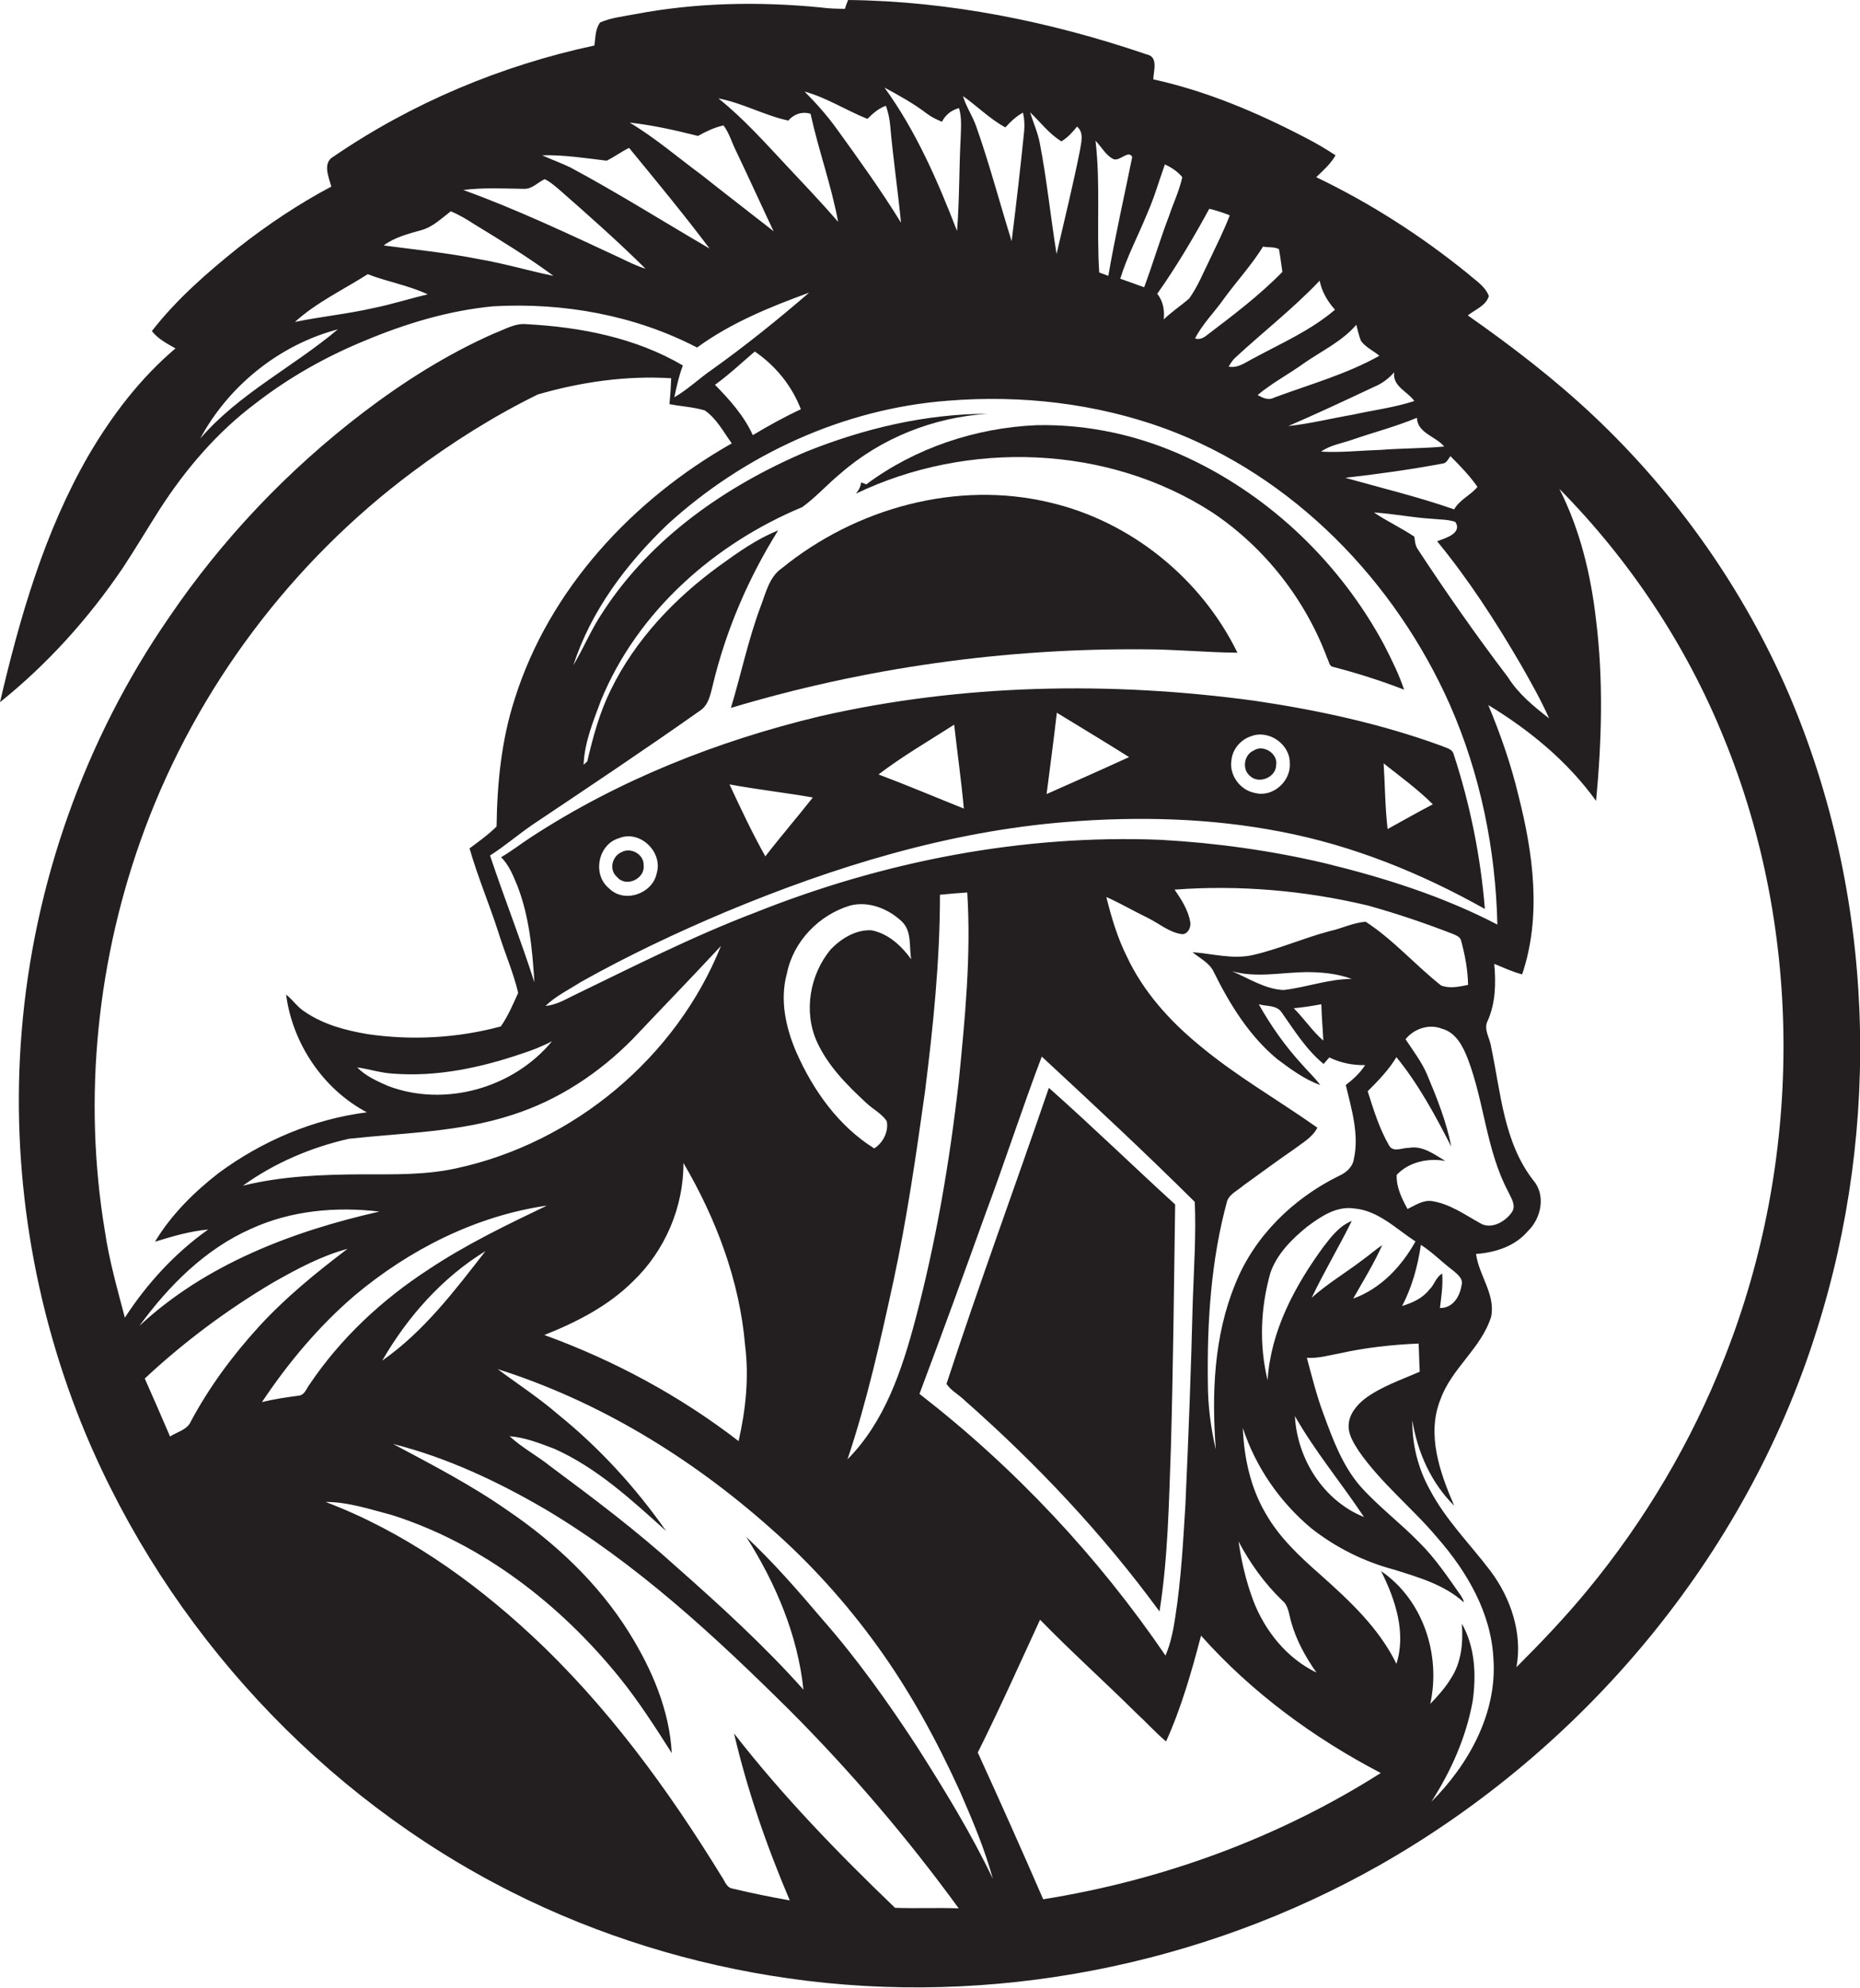 <?xml version="1.0" encoding="utf-8"?>
<!-- Generator: Adobe Illustrator 19.2.0, SVG Export Plug-In . SVG Version: 6.00 Build 0)  -->
<svg version="1.1" id="Layer_1" xmlns="http://www.w3.org/2000/svg" xmlns:xlink="http://www.w3.org/1999/xlink" x="0px" y="0px"
	 viewBox="0 0 654 698.9" enable-background="new 0 0 654 698.9" xml:space="preserve">
<g>
	<path fill="#231F20" d="M629.1,244.3c-15.9-37-39.6-70.6-68.9-98.2c-13.7-12.9-28.7-24.4-44.1-35.2c2.5-2,6.4-3.4,7.4-6.8
		c-1.3-3.5-4.7-5.5-7.4-7.9c-16.4-13.3-34.3-24.8-53.3-33.9c2.5-2.4,5.1-4.7,6.8-7.7c-3.5-2.3-7.1-4.4-10.8-6.3
		c-16.9-8.8-34.6-16.3-53.3-20.4c0.1-3,1.9-8-2.4-8.8C369.4,7.6,333.9,0.4,298.2,0c-0.4,1-0.8,2-1.1,3.1c-2.9,0-5.8-0.1-8.7-0.5
		c-21.7-2.1-43.7-1.7-65.2,2.4c-4.1,0.8-8.3,1.2-12.2,2.9c-1.7,2.3-1.6,5.3-2,8.1c-32.7,7-64.2,20.2-91.8,39.1
		c-3.9,2.2-1.6,7.2-0.7,10.5c-11.5,6.1-22.4,13.4-32.6,21.4c-11,8.8-21.8,18.2-30.5,29.4c2.2,2.8,5.3,4.4,8.3,6.1
		C49.4,132.9,39.4,146,31.2,160C15.7,186.8,7,216.9,0,246.9c16.7-13.4,31.1-29.4,43.1-47.1c4.5-6.8,8.7-13.9,13.1-20.8
		c9.1-14.1,20.2-27.1,33.7-37.2c11.6-9,24.5-16.3,38.1-21.9c14.5-6.1,29.7-10.7,45.4-12.2c24.6-1.4,49.8,3.1,71.7,14.5
		c11.9-8.7,25.7-14.3,39.4-19.3c-11,9.5-22.3,18.6-34.2,27.1c-4.5,3.1-8.4,6.9-13.2,9.7c0.8-3.8,1.6-7.5,3-11.2
		c-16.5-9.7-35.9-13.5-54.8-14.5c-4.2-0.5-7.9,1.9-11.7,3.3c-16.5,7.3-31.8,17-46.1,27.9c-26.3,20.1-49.4,44.4-68,71.8
		c-29.7,43-47.7,93.9-51.9,145.9c-3.9,47.9,4,96.8,22.5,141.2c29,69.1,82.9,127.5,149.9,161.2c30.4,15.3,63.5,25.5,97.2,30.3
		c71.2,10.2,145.4-4.4,207.9-39.8c71.8-40.8,128.6-108.5,153.5-187.5C661.8,395.7,659.1,314.7,629.1,244.3z M544.7,252.6
		c-5.4-4.2-10.8-8.6-14.5-14.5c-11.1-14.6-21.6-29.6-31.7-45c-0.9-1.3-1-2.9-1.2-4.4c-4.6-3.1-9.6-5.4-14.2-8.5
		c6.8,0.4,13.5,1.8,20.3,2.2c2.8,0.3,5.7,0.2,8.3,1.1c2.6,4-3.6,5.8-6.4,6.8c11.1,13.5,20.6,28.2,29.4,43.3
		C538.3,239.9,541.8,246.1,544.7,252.6z M510,160.4c3.4,3.4,6.7,6.8,9.5,10.8c-2.5,3-6.3,4.5-8.2,7.9c-12.6-4.4-25.5-7.5-38.3-11.1
		c11.5-1.3,22.9-2.9,34.2-5C508.7,162.9,509.2,161.3,510,160.4z M507.8,157c-7.5,0.7-15,0.6-22.5,1.2c-6.9,0.2-13.9,1-20.8,0.6
		c3.2-2.3,7.3-2.9,11-4.2c7.5-2.6,15.3-4.6,22.7-7.7C498.4,152.3,504.8,153.4,507.8,157z M490.2,130.9c-0.6,5,4.7,6.7,7.1,10.1
		c-7,2.3-14.4,3.2-21.6,4.8c-7.6,1.3-15.1,3.2-22.7,4c10.2-4.4,20.2-9.1,30.2-13.8C485.9,134.9,488.3,133.1,490.2,130.9z
		 M476.9,114.2c0.5,1.9,0.9,3.8,1.6,5.6c1.6,2.3,4.4,3.5,6.5,5.3c-11.6,6.5-24.6,10.1-37,14.7c-2,1.1-4,0.1-5.8-0.9
		c5.1-4.3,11.1-7.4,16.6-11.4C464.9,123.3,471.9,120,476.9,114.2z M464,98.7c0.8,3.9,2.8,7.3,5.4,10.2c-8.4,7.2-18.7,11.7-28.3,16.9
		c-2.9,1.4-5.7,3.8-9.1,3.1c0.7-1.1,1.3-2.2,2.3-3.1C444,116.8,454.7,108.5,464,98.7z M449.7,87.6c0.5,2.7,0.8,5.3,1.2,8
		c-8.1,8.3-17.4,15.3-26.6,22.3c-1.2,1-2.6,1.6-4.1,1.1c2.6-5.1,6.8-9.2,10.1-13.9c4.5-6.2,9.8-11.9,13.8-18.4
		C446,87.1,448,86.7,449.7,87.6z M432.4,75.7c-2,5.3-4.6,10.4-7,15.5c-2.3,4.6-4.2,9.5-7.3,13.8c-2.9,2.5-6.1,4.6-8.9,7.3
		c0.3-3.2-0.2-6.4-2.3-9c6.7-9.5,12.7-19.6,18.3-29.9C427.7,74,430.1,74.8,432.4,75.7z M403.4,75c2.5-5.6,4.1-11.4,6.2-17.2
		c2.3,1.1,4.5,2.5,6.1,4.5c-1,4.7-3.1,9-4.6,13.5c-3.2,8.3-5.7,16.9-8.8,25.2c-2.8-1-5.6-2-8.4-3C396.3,90.1,400.3,82.7,403.4,75z
		 M391.4,55.9c2.2,1.1,5.4-3.4,6.7-0.7c-2.8,13.9-6,27.8-8.4,41.8c-0.8-0.3-2.4-0.9-3.2-1.2c-1-15.4,0.5-30.9-1.3-46.3
		C387.3,51.6,388.7,54.5,391.4,55.9z M373.2,49.7c2.2-1.3,3.9-3.2,5.5-5.2c2.6,2.2,1.4,5.7,1,8.5c-2.4,12.1-5.4,24.2-8.2,36.3
		c-2.1-13-3.4-26.1-5.9-39c-0.7-3.7-2.3-7.2-3.4-10.8C365.8,42.9,368.8,47,373.2,49.7z M353.5,44.8c1.8-2,3.8-3.9,6.2-5.2
		c0.5,2.2,0.6,4.4,0.4,6.6c-1.3,12.9-2.8,25.8-4.4,38.6c-4.2-13.5-7.8-27.2-12.5-40.5c-1.3-3.6-3.5-6.8-4.6-10.5
		C343.6,37.3,348,41.8,353.5,44.8z M325.7,39.8c1.7,1.3,3.5,2.2,5.5,3c1.3-2.5,3.4-4.1,6-4.8c1,3.3,0.7,6.7,0.6,10.1
		c-0.6,11-0.4,22.1-1.3,33.1c-6.8-17.6-14.4-35.1-25.5-50.4C316,33.5,321.1,36.3,325.7,39.8z M305,41.8c1.9-1.9,3.9-3.7,6.5-4.6
		c0.8,2.2,1.3,4.6,1.5,6.9c1,11.4,2.7,22.8,3.8,34.2c-7-11.4-14.8-22.2-22.6-33c-3.4-4.7-7.2-9-11.3-13.1
		C290.6,34.3,297.5,38.8,305,41.8z M70.4,154.2c10-18.6,27.9-33,48.4-38.4C103,129.1,84,138.4,70.4,154.2z M131.4,108.3
		c-9.2,2.1-18.5,3-27.7,4.9c7.6-6.9,17-11.3,25.6-16.8c6.9,2.7,14.3,3.9,21.1,7.1C144,105,137.8,107,131.4,108.3z M168.3,91.1
		c-11-2.2-22.2-3.3-33.4-4.8c3.9-2.9,8.7-4.1,13.3-5.4c4-1.1,7-4.1,10.3-6.6c2.9,1.2,5.6,2.8,8.2,4.5c9.5,5.8,19,11.6,27.9,18.2
		C185.8,95.2,177.2,92.6,168.3,91.1z M217.9,90.6c-18.1-8.4-36.2-17-55-23.8c7.1-0.9,14.3-0.5,21.4-0.4c2.8,0.1,4.8-2.3,7.2-3.4
		c1.8,0.8,3.2,2.1,4.7,3.3c10.5,9.2,20.9,18.4,30.8,28.2C223.8,93.5,220.8,92,217.9,90.6z M200.6,58.9c-3.3-1.6-6.7-2.8-10-4.3
		c7.6-0.2,15.2,1,22.7,1.9c2.7-1.3,5.2-3.2,7.9-4.5c9.6,11.7,19.2,23.3,28.3,35.4C233.2,77.9,217.2,67.8,200.6,58.9z M246.8,61.6
		c-8.4-6.2-16.4-13.1-25.4-18.5c8.1,0.9,16.1,2.7,24,4.7c2.9-1.6,5.8-3,9-3.7c2.1,2.8,3,6.3,4.6,9.4c4.4,9.2,8.6,18.5,13,27.8
		C263.6,74.7,255.1,68.2,246.8,61.6z M276.9,58.6c-7.8-8.3-15.4-16.9-24.3-24c8.5,1.6,16.2,6,24.6,7.8c1.9-2.3,4.9-3.3,7.8-2.4
		c2.8,12.8,7.3,25.1,9.7,38C288.9,71.3,282.9,65,276.9,58.6z M333.2,140.9c25.8-2.1,52.1,0.9,76.5,9.8c45,16.6,80.8,53.6,100.1,97.1
		c10.7,24.3,16.1,50.9,16.7,77.3c-19-9.9-39.5-16.4-60.3-21.5c-19-4.5-38.4-7.2-57.9-8.3c-48.6-2-97.5,7.5-142.6,25.5
		c-22.1,8.4-43.1,19.1-64.4,29.4c-3,1.5-6,3.2-9.5,3.5c3.6-3.5,8.2-5.7,12.4-8.4c16.4-9.2,33.5-17.3,50.8-24.6
		c38.3-16,78.6-28.4,120.1-31.7c25-2,50.4-1.4,75.1,3.4c25.3,4.8,49.5,14.6,71.9,27.2c-1.5-18.5-5.2-36.8-11-54.5
		c-0.5-1.8-2.6-2.1-4.1-2.8c-21.3-7.8-43.5-12.6-65.8-15.9c-50.8-6.9-103-6-153.1,5.5c-35.8,8.6-70.7,22.4-101.6,42.6
		c-3.5,2.3-6.7,4.8-10.3,6.9c2.8,2.8,4.2,6.4,5.7,10c4.2,10.8,5.3,22.5,6,34c-4.8-15-10.6-29.6-15.6-44.6c5.2-3.3,9.8-7.3,14.9-10.8
		c19.7-13.2,39.5-26.4,58.9-40.1c3-1.9,3.7-5.7,4.5-8.9c4.6-19.3,12.5-37.7,23-54.5c-7.5,3-14.1,7.7-20.6,12.4
		c-15.8,11.5-29.7,26.1-38.3,43.8c-3.9,7.9-6.2,16.4-8.2,25c-0.3,0.3-1,0.9-1.3,1.2c0.3-7.9,3.4-15.3,6.1-22.6
		c12.8-31.3,40-55.2,70.8-68c4.8-3.5,8.8-8,13.4-11.8c14.3-12.5,32.8-19.8,51.7-21c-21.8,0-43.5,5.2-63.7,13.3
		C255.5,170.7,229,189,212.1,215c-4.1,6-6.8,12.7-10.5,18.9c6.2-19.1,18.6-35.6,33-49.4C261.6,159.8,296.6,143.7,333.2,140.9z
		 M507.1,447.8c-2.2,1.2-2.7,3.9-4.5,5.6c-2.4,3.1-6,4.7-9.6,5.8c3.5-6.7,5.5-14,6.6-21.5c4.1,2.6,7.4,6.1,11.3,9
		c1.5,1.3,3.7,2.9,3,5.2c-0.6,4-3.1,8.1-7.6,8C506.8,455.9,507.4,451.9,507.1,447.8z M479.1,443c-5.9,4.5-12.3,8.3-17.9,13.3
		c4.4-9.2,9.6-17.9,14.1-27c-4.3,1.7-7.2,5.5-9.9,9c-10.1,13.8-18.6,29.6-19.7,47c-3-12.4-2.5-25.5,1-37.8
		c2.3-6.6,7.5-11.8,12.8-16.1c4.8-3.6,10.3-7.4,16.6-6.5c8.5,0.7,14.8,7.2,21.6,11.6c-4.9,8.8-12.2,16.6-21.9,20.1
		c3.5-6.2,7.3-12.3,10.2-18.8C483.7,439.3,481.5,441.3,479.1,443z M503.4,422.3c-3.1-0.4-5.8,1.5-8.5,2.8c-2-3.7-4-7.7-3.8-12
		c4.3-4.6,11.1-6,17.1-4.9c-3.9-2.3-8-5.5-12.8-4.6c-2.2-0.1-5.4,1.7-6.9-0.7c-3.5-6-5.5-12.6-7.6-19.2c3.7-3.7,7.4-7.5,10.1-12
		c7.8,9.6,13.7,20.5,19.3,31.5c-1.7-8.7-5-17-8.4-25.1c-1.9-4.6-5-8.6-7.7-12.7c3-3.7,8.2-5.5,12.8-3.7c4.9,1.3,7.4,6.2,9.1,10.6
		c5.8,15.2,6.5,32.2,14.2,46.7c1,2.2,2.9,4.8,1.3,7.2c-2.3,3.4-7.4,6.3-11.3,3.8C514.9,427,509.6,423.2,503.4,422.3z M506.7,346.5
		c-9.1-7.2-16.8-16.1-26.5-22.4c-4.4,0.3-8.5,2.4-12.7,3.3c-9.1,2.4-17.8,6.3-27,8.4c-7.1,1.6-14.2-0.5-21.2-1c2.6,2.2,6,3.7,7.5,7
		c5.6,11.3,12.4,22.4,22.3,30.6c4.7,3.5,9.5,7.1,15.1,9.1c-1.8-2.5-4.1-4.6-6.1-6.9c-6-6.5-11.2-13.8-15.5-21.5
		c2.6,0.8,6.2,0.2,8,2.8c4.5,6.4,8.7,13.2,14.8,18.2c0.5-0.6,1.5-1.7,2-2.3c3.9,1.9,8.2,2.8,12.6,2.7c-1.8,2.8-4.2,5-6.8,7
		c2,8.5,4.8,17.4,2.8,26.2c-0.5,2.8-2.8,4.7-5.3,5.8c-16,7.9-29.6,21.1-36.3,37.8c-7.6,18.4-8.4,38.8-6.9,58.4
		c-1.8-7.7-2.8-15.6-2.8-23.5c-0.3-21.5,1.1-43.2,6.8-64c1-2.5,3.7-3.6,5.6-5.3c6-4.3,11.9-8.7,18-12.9c2.9-2.2,6.4-4.1,8.1-7.5
		c-13.7-9.7-28.5-18.1-41.4-28.9c-10.5-8.6-19.8-18.9-25.6-31.3c-3.3-6.6-5.4-13.7-7.2-20.9c5,2.2,9.7,5,14.7,7.4
		c3.8,1.9,7.3,4.9,11.5,5.6c2.2,0.5,3.7-2.2,3.3-4.2c-0.7-4.2-3.1-7.9-5.5-11.4c22.8-1.7,45.8,0.3,68,5.6c10.1,2.8,20.1,6.2,29.9,10
		c1.1,0.5,2.4,0.9,2.8,2.2c1.4,5.1,2.4,10.4,2.5,15.7C513.2,346.9,509.7,347.7,506.7,346.5z M451.3,348.1
		c-6.5-0.3-12.2-4.1-18.1-6.6c8.6,2.4,17.4,0.4,26.1,0.3c5.4,0,10.9,0.5,16,2.4C467.1,344.2,459.3,347.2,451.3,348.1z M465.3,365.9
		c-3.9-3.4-6.8-7.8-10.4-11.4c3.3-0.3,6.5-0.8,9.7-1.4C464.7,357.3,465.1,361.6,465.3,365.9z M287.2,366.2
		c3.9,8.6,10.6,15.3,17.4,21.6c2.3,2.2,5.4,3.7,7.2,6.4c0.7,3.7-1.3,7.6-4.4,9.6c-12.5-7.8-21.4-20.3-27.3-33.6
		c-3.8-8.7-6-18.6-3.4-28c2.3-11.3,11.3-20.5,22.2-23.8c6.6-1.7,13.6,1.2,18.3,5.7c3.5,3.5,2.4,8.8,3.2,13.2
		c-3.4-4.7-8.1-9.1-14-10.2c-5.5-0.3-10.6,2.9-14.3,6.7C284.7,342.7,282.5,355.7,287.2,366.2z M314.2,450.2c4.7-21.8,7.9-44,11-66.1
		c2.9-23,5.3-46.2,5.3-69.5c3.2-0.3,6.4-0.6,9.6-0.8c1.4,22.2-0.8,44.4-3,66.5c-3.2,28.3-8,56.4-15.3,83.9
		c-4.7,17.6-10.7,35.7-23.8,48.9C304.9,492.5,309.6,471.3,314.2,450.2z M346.6,426.5c6.8-18.2,12.8-36.8,19.7-55
		c18.1,16.8,36.3,33.7,53.8,51.1c0.5,11.5-0.3,23.2-0.7,34.7c-0.6,24-1.5,47.9-2.6,71.9c-0.8,13-1.5,26-3.5,39
		c-0.7,4.7-1.6,9.5-3.5,13.9c-23.8-34.9-53.1-66.1-86.5-92C331.3,468.8,339,447.7,346.6,426.5z M180.1,392
		c16.1-5.1,30.6-14.7,42.4-26.7c10.3-10.9,20.8-21.7,31-32.7c-15.7,39.2-51.8,69.3-93.1,78.2c-10.9,2.4-22.1,2.1-33.2,2.1
		c-14,0.1-28.1,0.6-41.8,4c11.1-8,24-13.5,37.3-16.5C141.9,398.3,161.6,398.1,180.1,392z M136.6,381.9c-3.9-1.7-8-3.5-11-6.6
		c4.3,0.6,8.4,2,12.7,2.2c15.3,1.2,30.7-2.1,45.1-7c3.7-1.2,7.3-2.6,10.7-4.4C180.6,382.5,156.6,389.4,136.6,381.9z M240.3,408.9
		c11.5,19.6,19.8,41.5,21.7,64.3c1.4,11.2,0.2,22.5-2.3,33.5c-20.6-15.9-43.8-28.4-68.3-37.3c11.3-4.5,22.5-10.2,31.2-18.9
		C233.8,439.8,240.4,424.4,240.3,408.9z M217.7,294.7c7.3-3,15.5,4.9,13.2,12.4c-1.5,7.2-11.4,10.6-16.7,5.3
		C208.1,307.5,210.3,296.8,217.7,294.7z M256.5,275.8c9.7,1.8,19.6,2.9,29.3,4.6c-5.5,7-11.3,13.7-16.7,20.7
		C264.5,292.9,260.5,284.4,256.5,275.8z M308.9,272.3c8.4-6.4,17.7-11.8,26.6-17.5c1.1,9.8,2.5,19.6,3.4,29.5
		C328.9,280.3,319,276.1,308.9,272.3z M368,279.2c1.2-9.5,2.5-19,3.6-28.6c8.5,5.2,17,10.3,25.4,15.6
		C387.4,270.6,377.7,274.9,368,279.2z M433,267.2c0.4-3.8,3.2-7.1,6.8-8.3c6.2-2.5,13.8,2.7,13.7,9.4c0.5,6.4-6,12.2-12.3,10.5
		C436,277.8,432.1,272.5,433,267.2z M486.5,268.4c5.9,4.7,12,9.1,17.3,14.4c-5.4,2.8-10.6,5.8-15.9,8.7
		C487,283.9,487,276.1,486.5,268.4z M265.4,123.6c7.3,5,13,12,16.2,20.3c-5.8,2.7-11.4,5.8-16.9,9.1c-3.1-6.8-8.1-12.4-13.3-17.7
		C256.4,131.7,260.8,127.5,265.4,123.6z M36.9,433c-7.9-47.3-2.7-96.6,14-141.5c18.5-49.8,51.7-93.9,94.2-125.6
		c13.8-10.3,28.5-19.6,44-27.2c15.2-4.4,31.1-6.7,46.9-5.7c-0.1,3-0.3,6.1-0.6,9.1c4.1,0.8,8.4,1,12.4,2.2c4.2,2.9,6.6,7.6,9.5,11.6
		c-34.8,19.7-64.2,51.3-76.3,89.8c-4.7,14.5-6.2,29.7-6.4,44.9c-2.9,2.9-6.3,5.3-9.5,7.7c2.9,10.1,7,19.7,10.2,29.7
		c2.2,7.1,5.2,13.9,6.9,21.1c-1.8,4-3.6,8.2-6.1,11.8c-15.2,4.1-31.3,5-46.9,2.7c-7.6-1.3-15.3-3.3-21.8-7.7
		c-2.7-1.6-4.4-4.3-6.8-6.2c2.2,17.1,13,33.3,28.4,41.4c-18.9,2.4-36.9,10.1-52.2,21.4c-8.6,6.7-16.6,14.6-22.3,24.1
		c6.1-1.9,12.3-3.7,18.7-4.3c-11.7,8.3-21.5,19-29.3,31C41.3,453.3,38.4,443.3,36.9,433z M88.4,432c14-6.4,29.8-7.8,45-6
		c-30.5,6.9-61.1,18.5-84.4,40.2C59.3,452.1,72.2,439.1,88.4,432z M67.1,499.8c-1.3,3-4.8,3.6-7.3,5.3c-2.9-6.8-5.9-13.6-8.9-20.4
		c13.8-12.9,29-24.2,45.2-33.8c8.3-4.7,16.8-9.3,26.1-11.8c-11.1,8.4-21.9,17.2-31.3,27.5C81.7,476.7,73.5,487.8,67.1,499.8z
		 M105.2,490.7c-4.4,0.6-8.8,1.2-13.1,2.3c9.2-13.8,20-26.7,32.6-37.5c19.2-16.1,42.6-28,67.6-31.6c-14.2,6.8-28.5,13.7-41.7,22.5
		c-16.3,10.6-30.8,24.1-41.7,40.3C107.8,488.1,107.2,490.4,105.2,490.7z M170.7,439.9c-10.8,13.9-21.7,28.3-36.3,38.5
		C143.3,463,155.5,449.2,170.7,439.9z M314.7,670.8c-20.1-19.3-39.5-39.3-56.6-61.3c4.7,20.1,11.5,39.7,19.6,58.7
		c-6.8-1.2-13.6-2.6-20.3-4.2c-2-0.4-2.6-2.7-3.6-4.1c-18.9-30.8-40.4-60.3-67-85c-21.1-19.6-45.2-36.5-72.3-46.8
		c8,0,15.7,2.6,23.3,4.6c31.8,10.1,59.2,31.4,80,57.1c6.8,8.4,12.6,17.5,18.4,26.6c-0.8-15.1-7-29.5-14.9-42.2
		c-10.8-17.4-26-31.7-42.8-43.1c-12.7-8.9-26.6-16.1-40.3-23.4c19,4.8,36.8,13.2,53.6,23c32.1,19.1,59.7,44.7,86.1,70.9
		c21.5,21.6,41.3,44.8,59.2,69.4C329.7,670.7,322.2,671.1,314.7,670.8z M322.4,614.1c-10.2-15.6-21-30.8-33.3-44.8
		c-8.5-10-17.1-19.9-26.7-28.9c10.3,16.2,18.1,34.5,20.1,53.7c-13.8-15.5-29.3-29.6-44.8-43.3c-13.9-12.6-28.9-23.9-44-35.1
		c-4.7-3.8-10.1-6.6-14.5-10.7c5.5,0.4,10.6,2.5,15.7,4.4c15,6.7,27.2,18,39.3,28.9c-10.7-15.3-23.4-29.2-38-41
		c-6.7-5.8-14.1-10.6-21.2-15.9c35.7,11.3,68.1,31.2,96,56c14,12.3,26.6,26.3,37.5,41.4c11.5,15.9,20.9,33.2,29,51
		c4.4,10.1,8.7,20.2,11.6,30.8C341.4,644.5,332,629.2,322.4,614.1z M366.8,667.8c-7.5-17.3-15.2-34.5-23-51.6
		c7.7-15.4,14.7-31.1,21.9-46.7c10.9,11.2,22.5,21.6,33.6,32.6c3.6,3.3,6.9,7,10.7,10.2c5.4-11.9,9-24.6,12.3-37.2
		c17.7,19.9,39.6,36,63.2,48.3C449.6,646.2,408.8,661.1,366.8,667.8z M435.5,542c4,7.6,9.1,14.7,15.3,20.7c2.3,1.8,2.4,5,3.2,7.6
		c1.8,6.5,5.1,12.4,8.9,17.8c-10.5-5.1-18.2-14.7-22.3-25.5C438.1,555.9,436.5,549,435.5,542z M503.3,633.5
		c6.9-10.8,12.2-22.6,14.5-35.3c1.3-9.1,0.9-19.1-3.8-27.3c0.5,6.6-0.1,13.5-3.8,19.2c-2,3.3-4.6,6.2-7.3,9
		c3.8-17.2-2.5-36.6-17.3-46.7c5,9.9,8.9,21.7,5.4,32.6c-6.1-12.5-16.4-22.1-26.6-31.2c-7.3-6.4-14.6-13.2-19.4-21.7
		c-5.3-9-7.6-19.6-8-30c4.5,13.7,13,26,24,35.2c8.6,6.8,18.6,11.8,29.2,14.6c8.6,2.7,17.7,5.3,24.5,11.5c-0.1-1-0.7-1.8-1.2-2.6
		c-4.5-6.4-8.9-13-14.5-18.5c-6.6-6.8-14.2-12.5-20.5-19.5c-6.5-7.4-9.9-16.8-13.2-25.8c-2.4-6.4-4-13-5.8-19.6
		c4,0.3,7.9-0.9,11.8-1.6c9-2,18.3-3,27.5-3.4c0.2,3.3,0.2,6.6,0.4,9.9c-6.6,2.9-13.5,5.2-19.3,9.5c-2.9,2.3-5.6,5.5-5.7,9.4
		c-0.1,3.4,1.9,6.4,3.7,9.2c7.9,11.3,18.8,19.9,27.6,30.4c10.3,11.8,18.8,26.3,19.6,42.3C526.5,602.2,516.5,620.3,503.3,633.5z
		 M455.3,497.9c7.1,12.5,16.4,23.6,24.3,35.5C465.4,527.7,456.1,513,455.3,497.9z M606.4,477.3c-11.6,29.6-28,57.3-48.2,81.8
		c-7.8,9.5-16.3,18.4-25,27.1c2.2-11.9-2-24.3-9.1-33.8c-7.2-9.5-15.8-18-21.4-28.7c-4.1-7.4-6.2-15.8-6.1-24.3
		c1.8,11.2,6.6,22,14.7,30c-5-11.6-9.8-25-4.8-37.4c3.9-10.9,14.3-17.9,17.8-29c1.6-7.9-4.3-14.5-5.3-22.1c6.8-0.5,13.7-2.7,18.2-8
		c4.7-4.5,6.4-12.6,2-17.8c-10.5-13.4-11.5-31-14.9-47c-0.4-3.1-2.8-6.2-1.2-9.2c2.8-6.3,2.9-13.3,2.3-20c3.2,1.3,6.4,2.8,9.8,3.7
		c6.9-20.4,3.9-42.5-1.3-62.9c-2.6-10.9-6.3-21.5-10.6-31.8c14.5,8.8,27.9,19.8,37.9,33.7c2-21.1,2.6-42.5,0-63.5
		c-1.8-15.9-5.6-31.8-12.9-46.2c24.7,25,44.6,54.9,57.8,87.5C634.4,328.4,633.7,408.2,606.4,477.3z"/>
	<path fill="#231F20" d="M302.8,169.6c-0.2,1.5-0.9,2.9-1.9,4c39.3-18.9,88.5-17.3,125.4,6.6c18.4,12.3,32.7,30.6,40.4,51.3
		c0.6,1,0.6,2.8,2.1,3c8.4,2.2,16.7,4.8,24.9,8c-1.8-5.4-4.4-10.6-7-15.7c-15.3-28.5-39.7-52.1-69-65.8
		c-16.6-7.8-34.9-11.9-53.2-11.5c-21.4,0.9-42.7,8-59.9,20.8C303.8,170,303.3,169.8,302.8,169.6z"/>
	<path fill="#231F20" d="M369.2,176.7c-32.8-7.9-68.4,2-94.3,23.1c-4.4,3-5.6,8.6-7.4,13.3c-4.4,11.7-6.9,23.9-10.5,35.8
		c47-14.1,96.2-21,145.3-20.6c10.9,0,21.8,1.1,32.8,1.2C422.3,203.3,397.5,183.3,369.2,176.7z"/>
	<path fill="#231F20" d="M448.7,269.1c0.8-4.1-4.5-7.5-7.9-5.2c-3.5,1.5-4.2,6.8-1.1,9.1C442.8,275.7,448.6,273.3,448.7,269.1z"/>
	<path fill="#231F20" d="M217,308.4c3.2,3.8,10,0.5,9.3-4.3c0.1-3.7-4.5-6.3-7.7-4.5C215.2,301,214,305.9,217,308.4z"/>
	<path fill="#231F20" d="M407.7,566.6c3-19,3.3-38.3,4-57.5c0.8-28.5,1.1-57.1,1.5-85.6c-14.9-13.6-29.3-27.6-44.4-41
		c-11.9,34.7-24.6,69.2-36,104.1c1.6,2.4,4.4,3.8,6.4,5.8C364.5,514.7,387.7,539.3,407.7,566.6z"/>
</g>
</svg>
